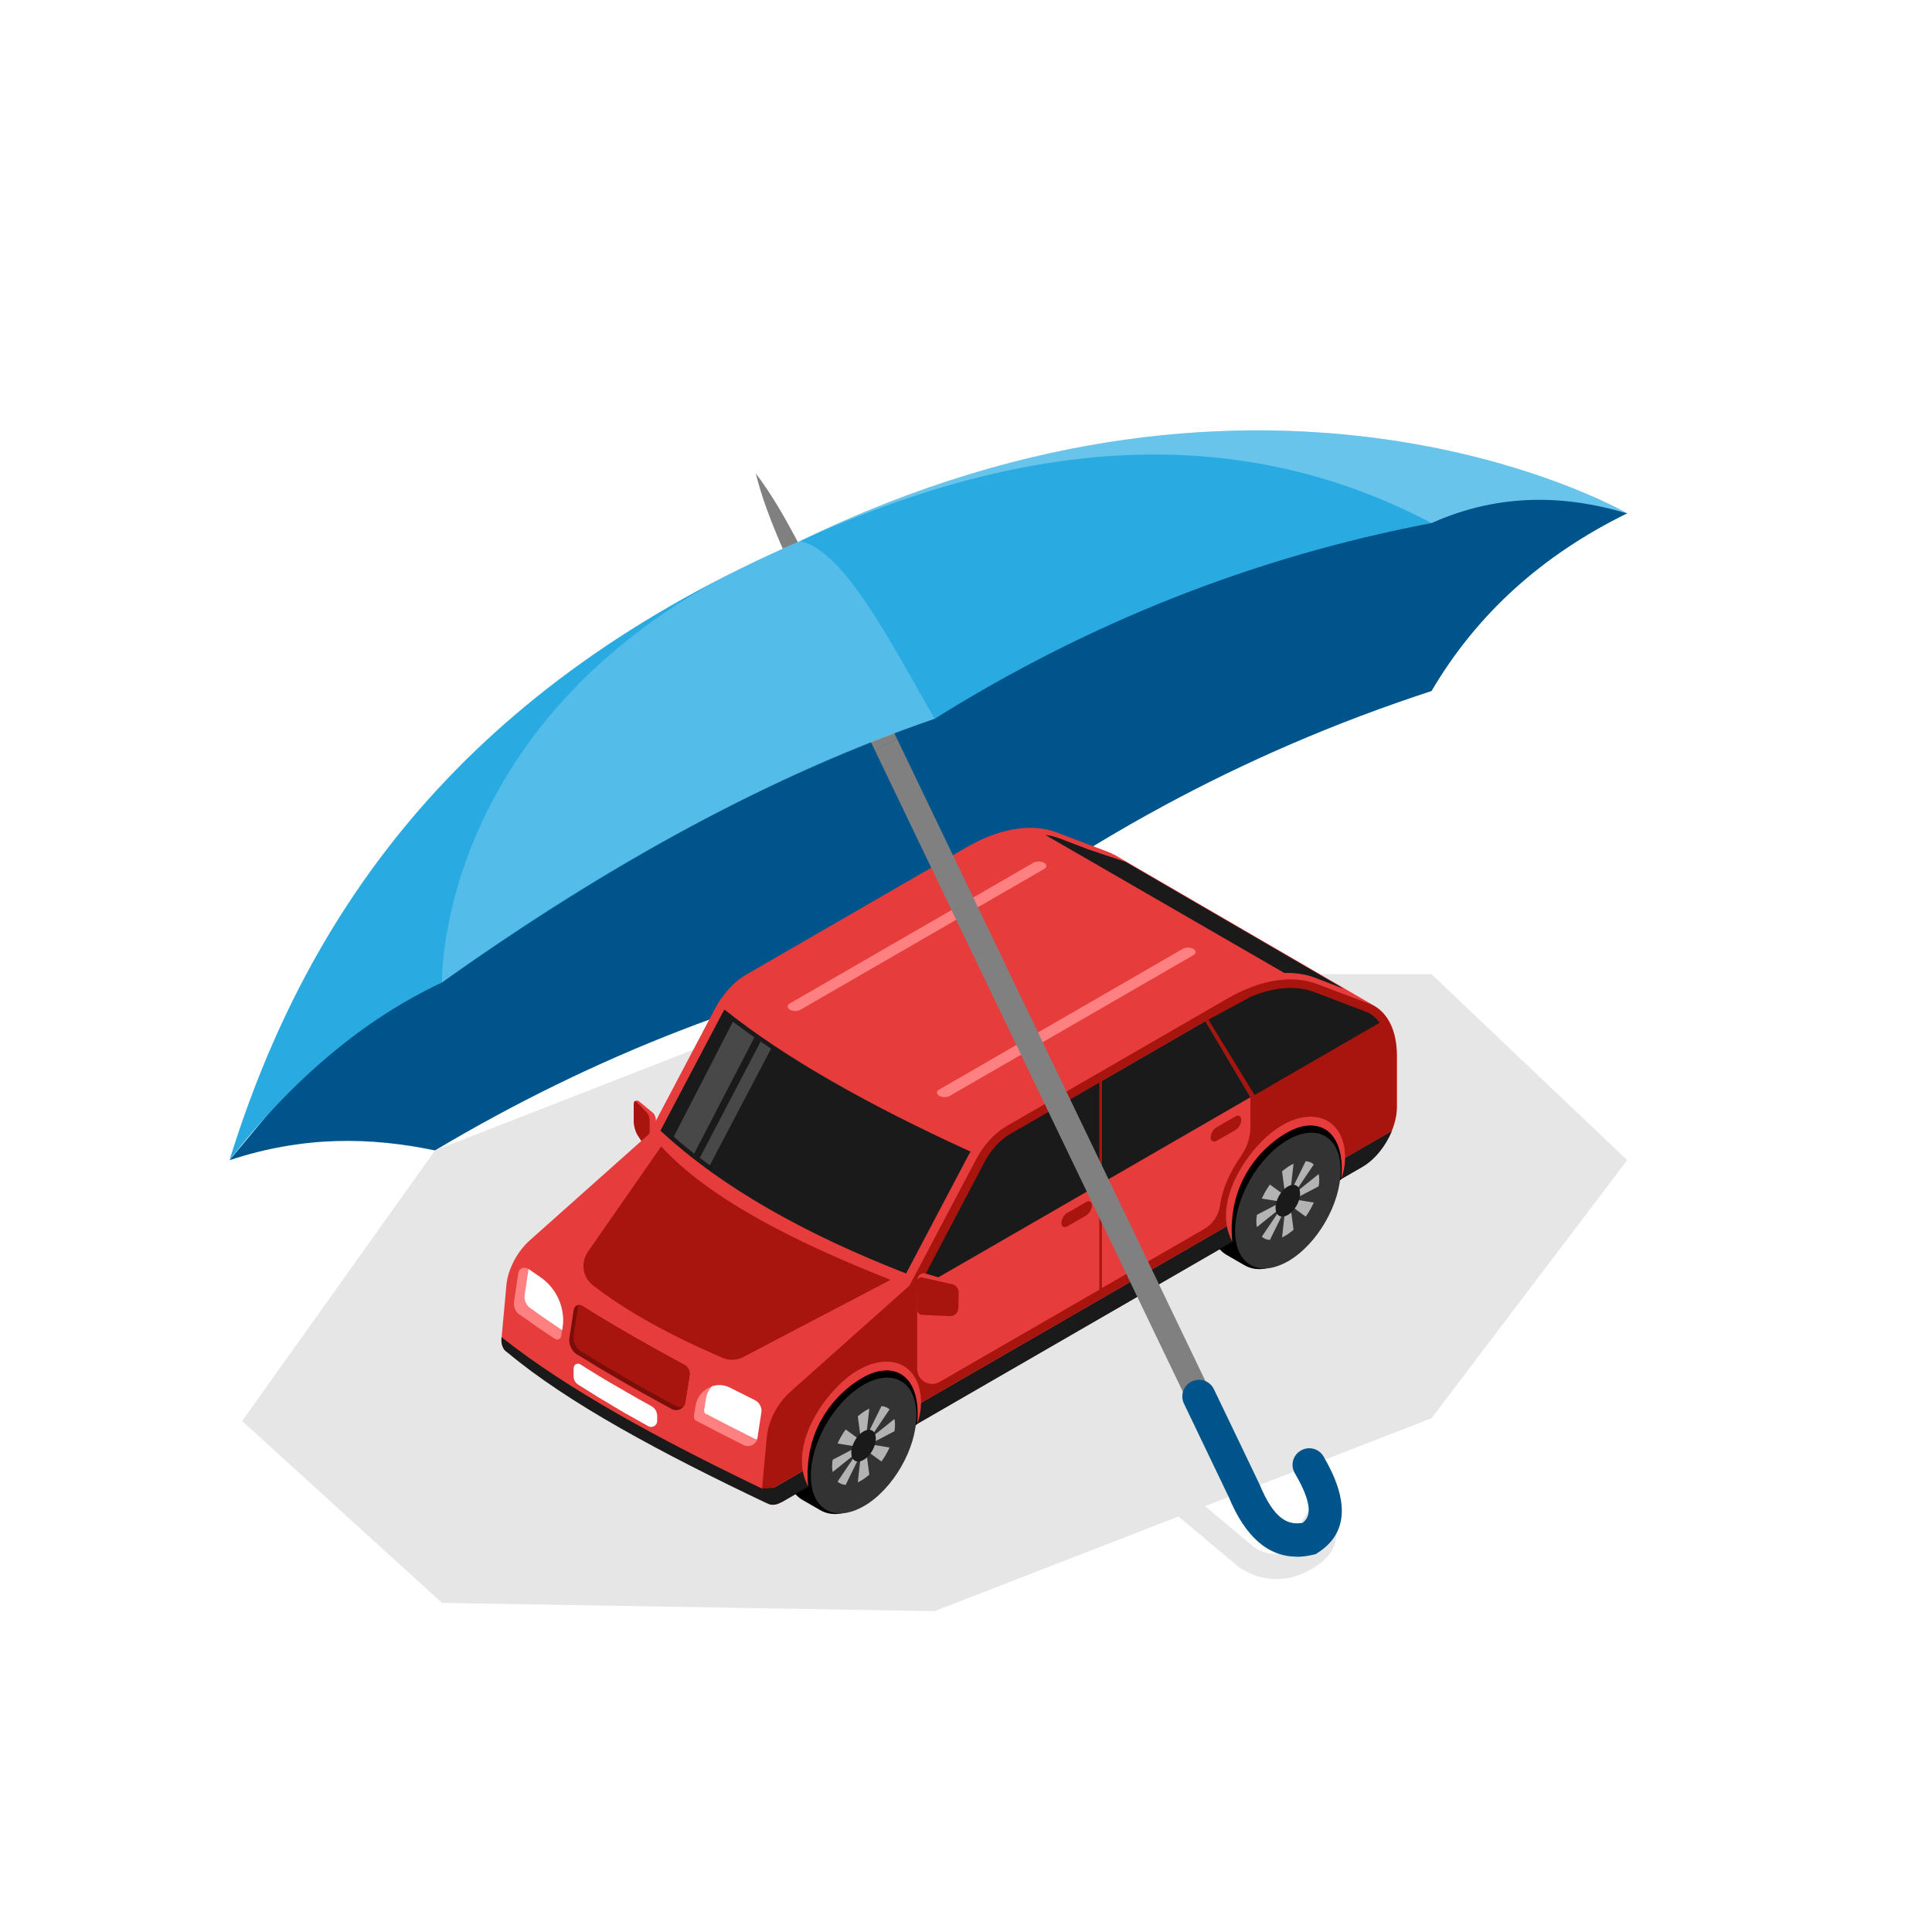<?xml version="1.0" encoding="UTF-8"?> <svg xmlns="http://www.w3.org/2000/svg" xmlns:xlink="http://www.w3.org/1999/xlink" viewBox="0 0 130.79 130.79"><defs><style> .cls-1 { fill: #7c0e0a; } .cls-1, .cls-2, .cls-3, .cls-4, .cls-5, .cls-6, .cls-7, .cls-8, .cls-9, .cls-10, .cls-11, .cls-12, .cls-13, .cls-14, .cls-15, .cls-16, .cls-17 { stroke-width: 0px; } .cls-2, .cls-5 { mix-blend-mode: screen; } .cls-2, .cls-5, .cls-15, .cls-17 { fill: #fff; } .cls-2, .cls-17 { opacity: .2; } .cls-3 { fill: #e63d3c; } .cls-4 { fill: #e6e6e6; } .cls-5 { opacity: .3; } .cls-18 { isolation: isolate; } .cls-7 { fill: #29abe2; } .cls-8 { fill: #1a1a1a; } .cls-9 { fill: #00548c; } .cls-10 { fill: none; } .cls-11 { fill: gray; } .cls-19 { clip-path: url(#clippath-1); } .cls-12 { fill: #b3b3b3; } .cls-13 { fill: #333; } .cls-14 { fill: #a8140e; } .cls-20 { clip-path: url(#clippath); } .cls-16 { fill: #ff8080; } </style><clipPath id="clippath"><path class="cls-10" d="m62.11,96.26c.25-3.18-1.6-4.22-3.73-2.99-1.86,1.07-4.04,3.56-3.66,7.36l-2.49,1.43v2.38l9.7-3.47.18-4.7Z"></path></clipPath><clipPath id="clippath-1"><path class="cls-10" d="m90.82,79.68c.25-3.18-1.6-4.22-3.73-2.99-1.86,1.07-4.04,3.56-3.66,7.36l-2.49,1.43v2.38l9.7-3.47.18-4.7Z"></path></clipPath></defs><g class="cls-18"><g id="Layer_1" data-name="Layer 1"><g><path class="cls-9" d="m29.45,77.88c-4.32-.9-8.86-1.01-13.91.66l23.87-28.66,37.3-15.32,27.12-2.03,6.33,2.22c-5.76,2.82-10.19,6.82-13.25,12.03-13.17,4.3-24.12,10.54-33.73,17.95-11.55,2.37-22.81,6.64-33.73,13.15Z"></path><path class="cls-4" d="m110.16,78.54l-13.25-12.59h-36.86l-30.6,11.93-13.06,18.32,13.53,12.31,33.35.56,16.51-6.41,4.02,3.37c.06.05,1.1.87,2.62.87.76,0,1.65-.21,2.6-.82.95-.61,1.43-1.34,1.44-2.17,0-1.33-1.28-2.22-1.43-2.31l-.93,1.41c.27.18.67.6.67.9,0,.21-.24.49-.66.75-1.76,1.13-3.1.16-3.23.06l-3.3-2.76,15.33-5.95,13.25-17.48Z"></path><g><g><path class="cls-3" d="m44.4,75.85v1.92c0,.18-.35.18-.5.17l-.49-1.08c-.17-.2-.31-.63-.32-.94v-1.08c-.02-.14-.16-.27-.1-.3.07-.03.19-.06.25,0l.98.81c.1.08.19.33.19.51Z"></path><path class="cls-14" d="m43.98,75.85v1.92c0,.18-.07.23-.15.11l-.66-1.02c-.14-.2-.27-.63-.27-.94v-1.08c-.01-.27.07-.37.19-.25l.73.76c.08.08.16.33.16.51Z"></path></g><path class="cls-3" d="m75.41,57.86c-.12-.07-.24-.13-.37-.18l-3.49-1.32c-.75-.29-1.59-.38-2.48-.28-1.14.12-2.36.54-3.6,1.26l-14.99,8.66c-.59.34-1.16.9-1.63,1.57-.15.21-.28.44-.41.67l-4.5,8.53-8.08,7.2c-.86.77-1.49,1.98-1.58,3.05l-.32,3.49c-.05.5.11.86.38,1.02l17.63,10.25c.22.13.55.13.93-.09l39.33-22.71c1.3-.75,2.34-2.56,2.34-4.05v-3.5c-.01-1.6-.57-2.79-1.55-3.35.03.02-17.6-10.23-17.6-10.23Zm12.6,8.47s.04,0,.06,0c-.02,0-.04,0-.06,0Zm-36.4,34.87s-.02-.06-.02-.1c0,.04.01.06.02.1Zm.16.41s.05.05.07.07c-.02-.02-.05-.04-.07-.07Zm-.12-.22s.03.06.05.09c-.02-.03-.03-.06-.05-.09Zm15.25-24.12s-.05.05-.07.08c.02-.03.05-.05.07-.08Zm.82-.76s-.06.05-.09.07c.03-.02.06-.05.09-.07Zm17.75-9.93s-.03.01-.05.02c.02,0,.03-.01.05-.02Zm-1.78.71s-.09.04-.14.07c.05-.02.09-.04.14-.07Zm.47-.22s-.1.04-.15.07c.05-.02.1-.04.15-.07Zm.45-.19s-.09.04-.14.05c.05-.02.09-.04.14-.05Zm.44-.16s-.07.03-.11.04c.04-.01.07-.03.11-.04Zm3.64-.25s-.05-.01-.08-.02c.03,0,.05.01.08.02Z"></path><path class="cls-8" d="m90.93,66.92l-1.99-.76c-.5-.19-1.24-.32-1.99-.29l-16.19-9.35c.36.05.69.13.95.23l1.99.76,2.5.84,14.73,8.56Z"></path><path class="cls-3" d="m66.07,78.48l-4.5,8.53-17.63-10.25,4.5-8.53c.12-.23.26-.46.41-.67l17.67,10.2c-.16.23-.31.47-.44.72Z"></path><path class="cls-8" d="m65.56,78.21c.04-.08.09-.17.14-.25-6.84-3.12-12.54-6.32-16.66-9.62-.03.05-.06.11-.09.16l-4.24,8.04c4.18,3.89,9.88,7.04,16.63,9.67l4.22-8Z"></path><path class="cls-17" d="m47.37,78.39l4.12-7.88c.23.16.47.32.71.48l-4.15,7.9c-.23-.17-.46-.34-.68-.51Z"></path><path class="cls-17" d="m49.62,69.17c.46.35.95.71,1.45,1.06l-4.08,7.87c-.48-.38-.94-.76-1.38-1.15l4.01-7.79Z"></path><path class="cls-8" d="m34.33,91.54c4.1,3.44,10.43,6.83,17.63,10.25-.24-.17-.25-.58-.38-1.02-6.93-3.33-13.13-6.68-17.63-10.25-.05.5.11.86.38,1.02Z"></path><path class="cls-14" d="m50.33,91.86l9.96-5.22c-6.72-2.65-12.34-5.56-15.53-9.03l-4.96,7.13c-.51.73-.36,1.74.35,2.28,2.28,1.77,5.25,3.39,8.76,4.9.46.2.99.17,1.43-.06Z"></path><path class="cls-14" d="m51.59,100.77l.32-3.49c.1-1.08.72-2.29,1.58-3.05l8.08-7.2,4.5-8.53c.51-.97,1.26-1.79,2.03-2.24l14.99-8.66c2.22-1.28,4.37-1.63,6.09-.98l3.49,1.32c1.19.45,1.88,1.73,1.88,3.5v3.5c.01.52-.12,1.08-.34,1.62l-42.62,24.6c-.02-.12-.02-.25,0-.39Z"></path><path class="cls-8" d="m84.65,67.48c.95-.39,1.87-.6,2.71-.6.58,0,1.12.09,1.61.28l3.49,1.33c.38.14.69.4.93.75l-8.46,4.89-3.12-5.1,2.84-1.54Z"></path><path class="cls-8" d="m66.59,78.76c.46-.88,1.12-1.61,1.81-2l6.02-3.47v6.91l-12.32,7.11s4.5-8.55,4.5-8.55Z"></path><path class="cls-3" d="m74.42,80.19v7.12l-10.81,6.24c-.67.39-1.52-.1-1.52-.88v-5.37l12.32-7.11Z"></path><path class="cls-8" d="m52.9,101.69c-.66.38-1.2.13-1.3-.53l-.03-.22.03-.17.79-.05,41.84-24.16c-.41,1-1.15,1.94-1.99,2.43l-39.33,22.71Z"></path><g><path class="cls-3" d="m84.65,79.84v1.56l-.69.4c.14-.72.38-1.38.69-1.96Z"></path><path class="cls-3" d="m81.6,69.13l3.05,5.15v2c0,.72-.24,1.41-.65,2-.7,1-1.25,2.16-1.41,3.34-.09.66-.49,1.24-1.07,1.58l-6.93,4v-14.03l7.01-4.05Z"></path></g><g><path class="cls-16" d="m46.98,95.89c-.02.12.04.23.15.29,1.03.54,2.1,1.09,3.22,1.65.36.18.79-.02.91-.39.01-.03.02-.06.02-.09l.27-1.76c.05-.29-.14-.64-.4-.78-.58-.29-1.15-.58-1.71-.86-.4-.21-.85-.23-1.23-.1-.56.18-1.01.66-1.12,1.3l-.12.75Z"></path><path class="cls-1" d="m39.1,91.71c1.89,1.18,4,2.4,6.38,3.68.28.15.61.06.79-.17.06-.08.1-.18.12-.28l.29-1.83c.05-.29-.1-.58-.36-.72-2.58-1.39-4.87-2.71-6.93-4-.07-.04-.15-.06-.22-.05-.15.01-.29.13-.32.3l-.04.22-.2,1.3-.06.37c-.07.47.14.94.54,1.19Z"></path><path class="cls-14" d="m39.39,91.51c1.89,1.18,4,2.4,6.38,3.68.16.09.34.09.5.04.06-.08.1-.18.12-.28l.29-1.83c.05-.29-.1-.58-.36-.72-2.58-1.39-4.87-2.71-6.93-4-.07-.04-.15-.06-.22-.05-.02.03-.02.06-.03.09l-.04.22-.2,1.3-.06.37c-.07.47.14.94.54,1.19Z"></path><path class="cls-16" d="m35.19,89c.75.54,1.54,1.09,2.38,1.64.17.11.39.01.42-.19l.06-.4.02-.13c.21-1.34-.38-2.69-1.5-3.46-.27-.18-.54-.37-.8-.55-.28-.2-.63-.05-.68.26l-.29,1.94c-.05.35.09.69.37.9Z"></path><path class="cls-15" d="m47.83,95.73c1.03.54,2.1,1.09,3.22,1.65.07.03.13.05.2.06.01-.03.02-.06.02-.09l.27-1.76c.05-.29-.14-.64-.4-.78-.58-.29-1.15-.58-1.71-.86-.4-.21-.85-.23-1.23-.1-.21.23-.36.52-.41.85l-.12.75c-.02.12.04.24.14.29Z"></path><path class="cls-15" d="m35.9,88.55c.68.5,1.4.99,2.16,1.5l.02-.13c.21-1.34-.38-2.69-1.5-3.46-.27-.18-.54-.37-.8-.55l-.26,1.75c-.05.35.09.69.38.9Z"></path></g><path class="cls-8" d="m74.59,73.18l7.01-4.05,3.05,5.15-10.06,5.81v-6.91Z"></path><g><g class="cls-20"><polygon class="cls-6" points="62.1 96.41 61.05 96.98 58.84 92.76 60.44 92.44 62.34 93.45 62.1 96.41"></polygon><path class="cls-6" d="m53.22,99.11c0,1.21.42,2.03,1.09,2.42l1.23.71s-.08-.06-.12-.08c.67.47,1.63.46,2.7-.13.12-.05.24-.12.36-.18,1.92-1.12,3.46-3.77,3.45-5.98,0-.1,0-.19-.01-.29,0-1.21-.42-2.04-1.09-2.43l-1.23-.71c-.67-.39-1.59-.34-2.6.23-.11.05-.22.11-.34.17-1.92,1.11-3.45-.8-3.45,5.98,0,.1,0,.19.01.29Z"></path><g><path class="cls-13" d="m58.47,101.97c1.99-1.15,3.57-3.9,3.57-6.17-.01-2.28-1.6-3.19-3.59-2.05-1.98,1.15-3.56,3.89-3.56,6.17.01,2.27,1.6,3.18,3.59,2.04Z"></path><g><path class="cls-12" d="m56.37,99.65l1.68-1.35-1.35,2c.15.13.33.21.55.22l1.04-2.12-.22,1.95c.13-.06.26-.13.39-.22.13-.09.26-.19.39-.3l-.22-1.65,1.04.76c.22-.3.4-.62.55-.95l-1.35-.22,1.68-.88c.03-.15.04-.3.04-.44s-.01-.27-.04-.39l-1.68,1.35,1.35-2c-.15-.13-.33-.21-.55-.22l-1.04,2.12.22-1.95c-.13.06-.26.13-.39.22-.13.09-.26.19-.39.3l.22,1.65-1.04-.76c-.22.3-.4.62-.55.95l1.35.22-1.68.88c-.03.15-.04.3-.04.44s.01.27.04.39Z"></path><path class="cls-8" d="m57.63,98.34c0-.53.37-1.18.83-1.44.46-.26.83-.05.83.49s-.37,1.18-.83,1.44c-.46.26-.83.05-.83-.49Z"></path></g></g></g><path class="cls-3" d="m58.37,93.27c-1.86,1.07-4.04,3.56-3.66,7.36-1.49-2.77,1.27-6.66,3.37-7.87.67-.39,1.32-.58,1.94-.58,2.08,0,2.75,2.28,2.08,4.19v-.11c.25-3.18-1.6-4.22-3.73-2.99Z"></path></g><g><g class="cls-19"><polygon class="cls-6" points="90.82 79.83 89.77 80.4 87.55 76.19 89.15 75.86 91.06 76.87 90.82 79.83"></polygon><path class="cls-6" d="m81.94,82.53c0,1.21.42,2.03,1.09,2.42l1.23.71s-.08-.06-.12-.08c.67.47,1.63.46,2.7-.13.12-.05.24-.12.36-.18,1.92-1.12,3.46-3.77,3.45-5.98,0-.1,0-.19-.01-.29,0-1.21-.42-2.04-1.09-2.43l-1.23-.71c-.67-.39-1.59-.34-2.6.23-.11.05-.22.11-.34.17-1.92,1.11-3.45-.8-3.45,5.98,0,.1,0,.19.01.29Z"></path><g><path class="cls-13" d="m87.19,85.39c1.99-1.15,3.57-3.9,3.57-6.17-.01-2.28-1.6-3.19-3.59-2.05-1.98,1.15-3.56,3.89-3.56,6.17.01,2.27,1.61,3.18,3.59,2.04Z"></path><g><path class="cls-12" d="m85.09,83.07l1.68-1.35-1.35,2c.15.13.33.21.55.22l1.04-2.12-.22,1.95c.13-.06.26-.13.39-.22.13-.09.26-.19.39-.3l-.22-1.65,1.04.76c.22-.3.4-.62.55-.95l-1.35-.22,1.68-.88c.03-.15.04-.3.04-.44s-.01-.27-.04-.39l-1.68,1.35,1.35-2c-.15-.13-.33-.21-.55-.22l-1.04,2.12.22-1.95c-.13.06-.26.13-.39.22-.13.09-.26.19-.39.3l.22,1.65-1.04-.76c-.22.3-.4.62-.55.95l1.35.22-1.68.88c-.03.15-.04.3-.04.44s.01.27.04.39Z"></path><path class="cls-8" d="m86.35,81.76c0-.53.37-1.18.83-1.44.46-.26.83-.05.83.49s-.37,1.18-.83,1.44c-.46.26-.83.05-.83-.49Z"></path></g></g></g><path class="cls-3" d="m87.08,76.69c-1.86,1.07-4.04,3.56-3.66,7.36-1.49-2.77,1.27-6.66,3.37-7.87.67-.39,1.32-.58,1.94-.58,2.08,0,2.75,2.28,2.08,4.19v-.11c.25-3.18-1.6-4.22-3.73-2.99Z"></path></g><path class="cls-15" d="m38.83,92.61v.56c0,.23.12.45.32.57.94.6,1.74,1.09,2.76,1.69l.43.25c.51.29,1.03.58,1.55.87.27.15.6-.05.6-.36v-.35c0-.27-.15-.51-.38-.64-.59-.33-1.17-.65-1.75-.99l-.52-.3c-.97-.56-1.73-1.02-2.56-1.55-.19-.12-.44.02-.44.24Z"></path><path class="cls-14" d="m72.25,82.1c-.22.13-.4.44-.4.69s.18.35.4.23l1.27-.73c.22-.13.4-.43.4-.68s-.18-.36-.4-.23l-1.27.73Z"></path><path class="cls-14" d="m82.36,76.31c-.22.13-.4.44-.4.69s.18.35.4.23l1.27-.73c.22-.13.4-.43.4-.69,0-.25-.18-.36-.4-.23l-1.27.73Z"></path><g><path class="cls-3" d="m62.3,86.27c-.13.08-.2.23-.18.38l.2,1.76c.02.19.17.33.36.35l1.78.18c.29.03.54-.2.55-.51l.02-1.07c0-.26-.16-.5-.41-.57l-1.98-.58c-.11-.03-.23-.02-.32.05Z"></path><path class="cls-14" d="m62.09,86.75v1.92c0,.18.14.33.33.34l1.88.09c.31.01.57-.23.58-.54l.02-1.07c0-.26-.17-.49-.43-.55l-2.04-.46c-.17-.04-.34.09-.34.27Z"></path></g><g><path class="cls-16" d="m70.68,58.83l-16.48,9.52c-.2.12-.53.12-.73,0s-.2-.31,0-.42l16.48-9.52c.2-.12.53-.12.73,0s.2.31,0,.42Z"></path><path class="cls-16" d="m80.79,64.66l-16.48,9.52c-.2.12-.53.12-.73,0-.2-.12-.2-.31,0-.42l16.48-9.52c.2-.12.53-.12.73,0s.2.31,0,.42Z"></path></g></g><path class="cls-11" d="m51.15,32.03c1.05,1.38,1.9,2.86,2.7,4.36l2.36,4.52c.8,1.5,1.54,3.03,2.31,4.55.76,1.52,1.5,3.05,2.22,4.59l-1.52.73c-.75-1.53-1.49-3.06-2.19-4.6-.7-1.55-1.43-3.08-2.11-4.64l-2.05-4.67c-.67-1.56-1.29-3.15-1.71-4.83Z"></path><path class="cls-7" d="m110.16,34.76c-4.64-1.39-9.07-1.24-13.25.65-11.98,2.28-23.19,6.72-33.64,13.25-10.76,3.64-21.9,9.73-33.35,17.85-5.3,2.49-10.08,6.52-14.38,12.02,5.36-17.3,16.18-32.18,38.62-41.9,31.82-15.49,55.41-2.22,55.99-1.88h.01Z"></path><path class="cls-2" d="m29.92,66.51s-.47-19.83,24.24-29.88c2.97.63,6.05,6.69,9.11,12.03-11.2,3.93-22.32,9.89-33.35,17.85Z"></path><path class="cls-5" d="m110.16,34.76c-4.39-1.34-8.81-1.32-13.25.65-11.78-6.21-25.75-6.56-42.75,1.22,31.82-15.49,55.41-2.22,55.99-1.88h.01Z"></path><rect class="cls-11" x="69.73" y="48" width="1.69" height="48.95" transform="translate(-24.42 37.69) rotate(-25.65)"></rect><path class="cls-9" d="m87.78,105.38c-1.94,0-3.48-1.35-4.59-4.02l-3.04-6.34c-.27-.56-.03-1.23.53-1.5.56-.27,1.24-.03,1.5.53l3.08,6.42c1.02,2.48,2,2.78,2.92,2.62.42-.32.86-1-.52-3.35-.32-.54-.14-1.23.4-1.54.54-.32,1.23-.14,1.54.4,1.76,3,1.64,5.19-.35,6.49l-.16.11-.19.05c-.39.09-.76.14-1.12.14Z"></path></g></g></g></svg> 